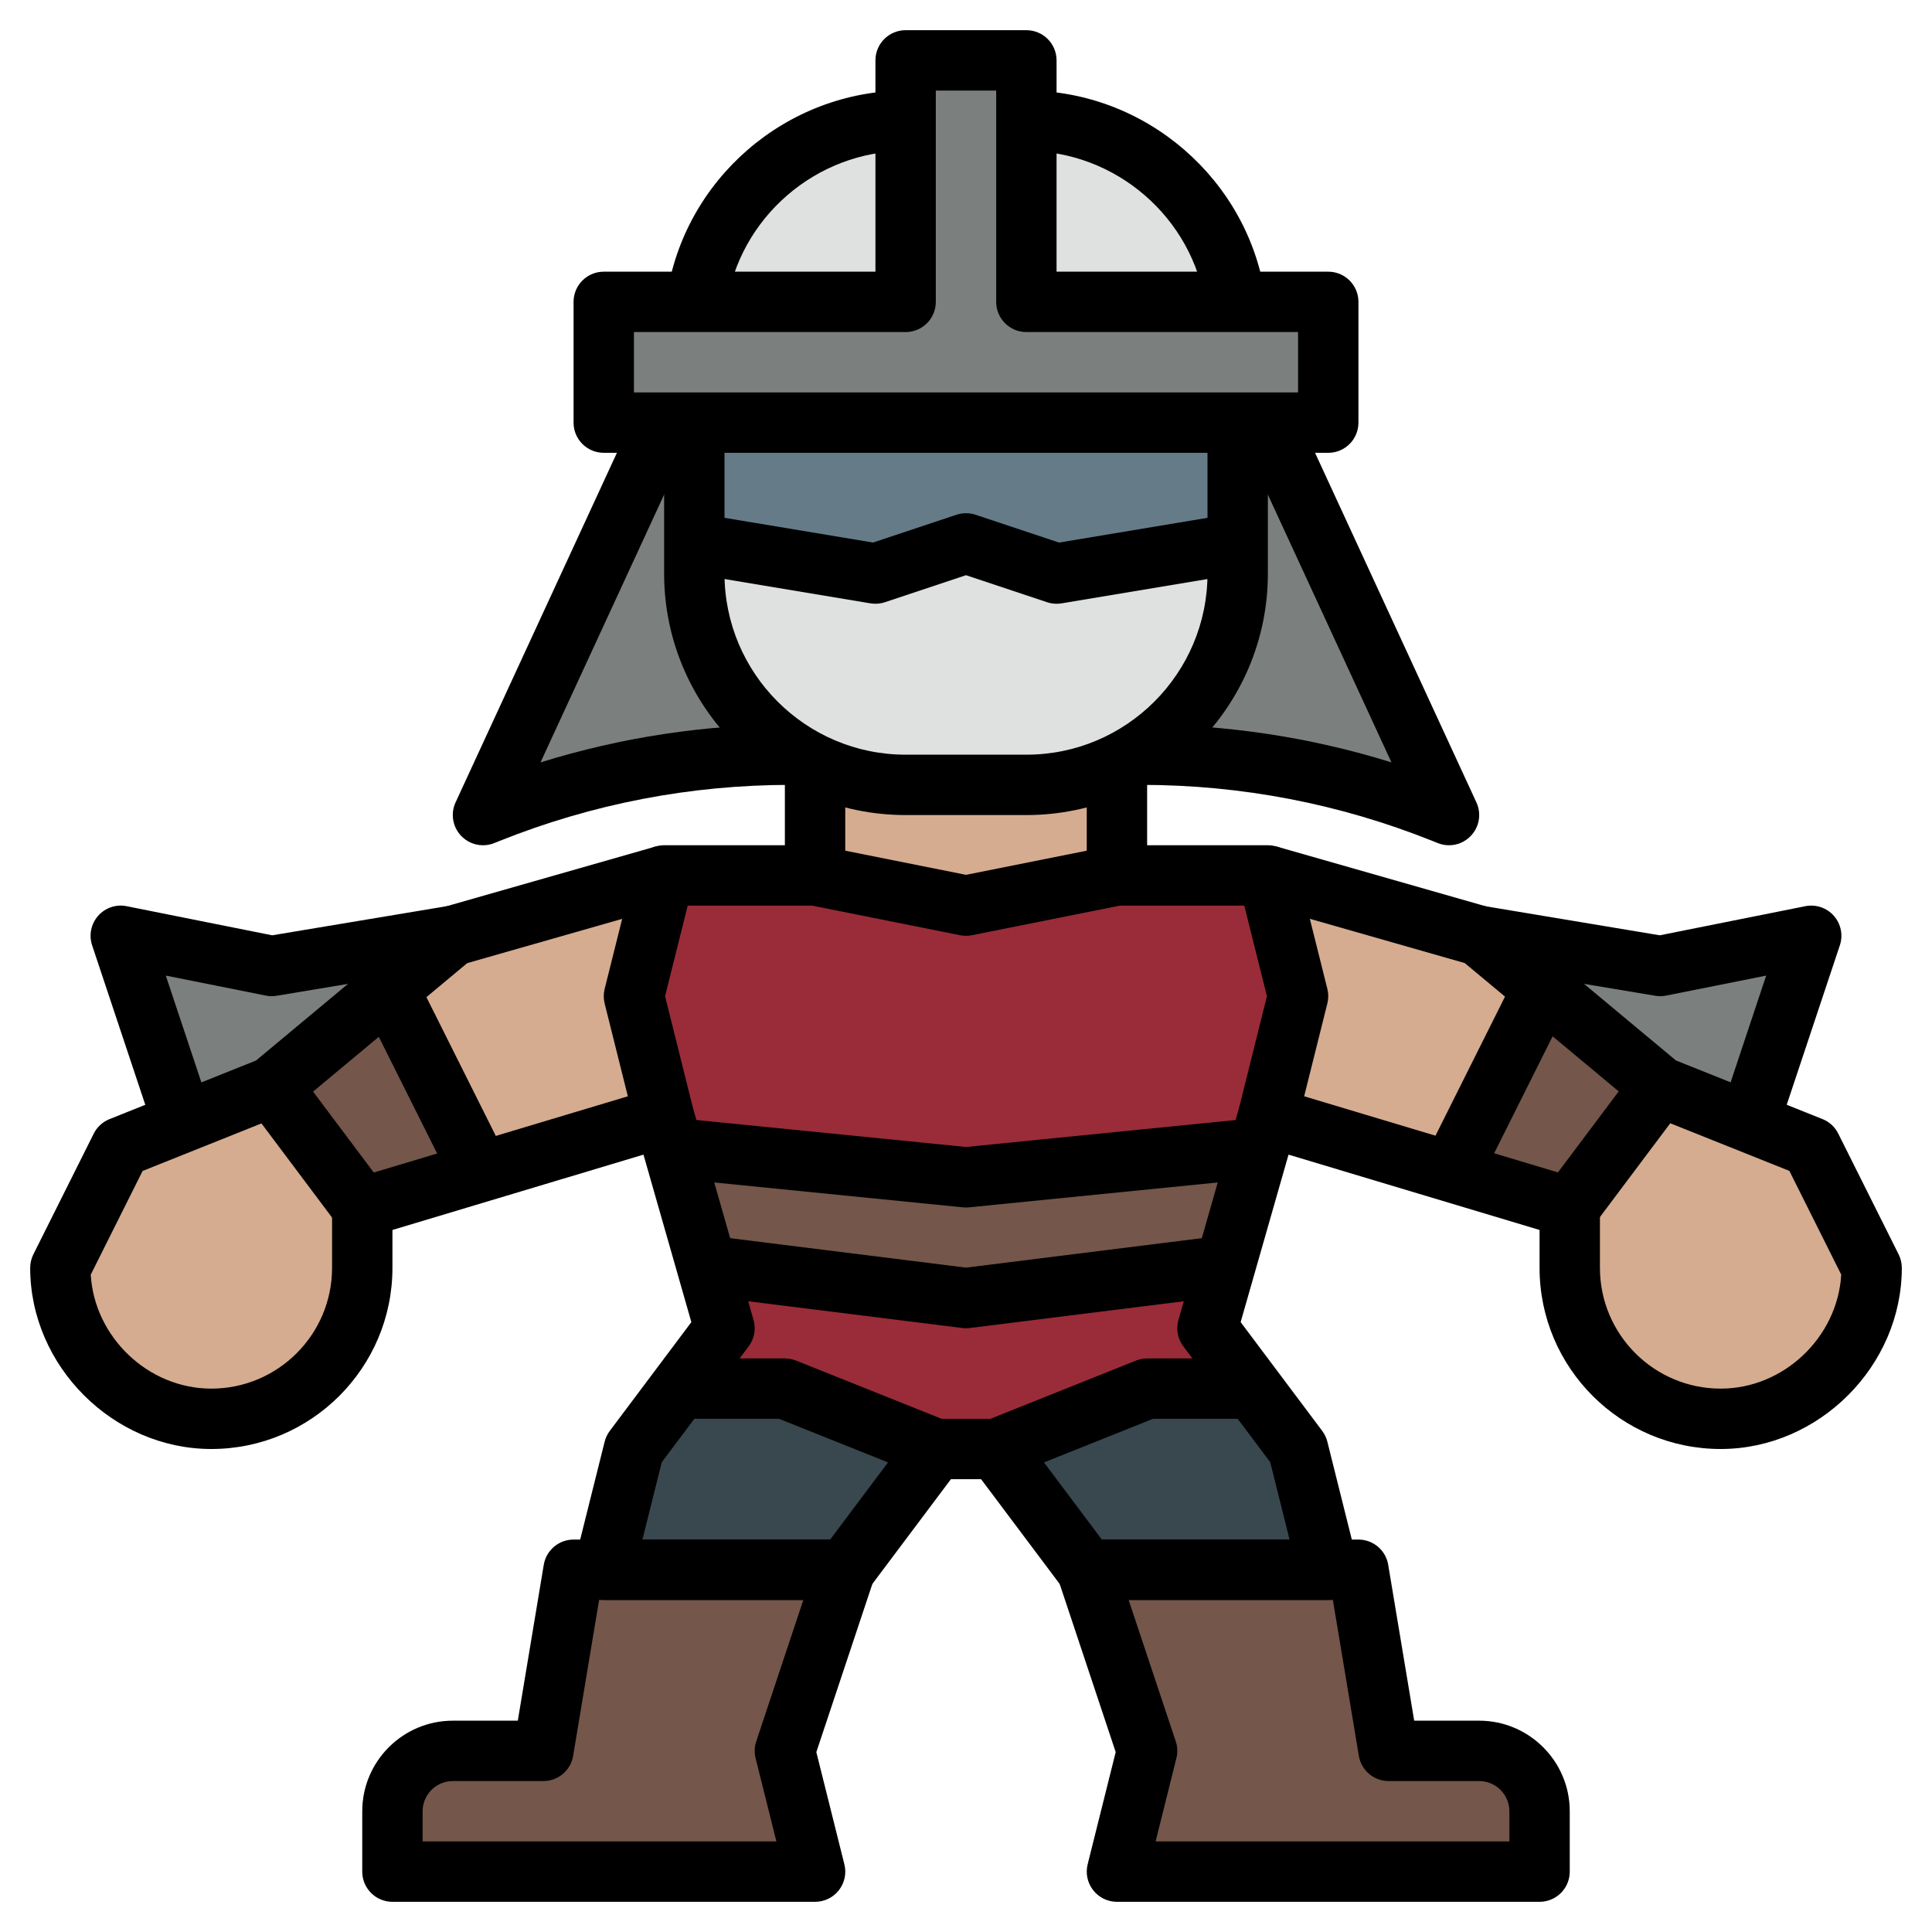<!-- icon666.com - MILLIONS OF FREE VECTOR ICONS --><svg xmlns="http://www.w3.org/2000/svg" xmlns:xlink="http://www.w3.org/1999/xlink" version="1.1" id="Layer_3" x="0px" y="0px" viewBox="0 0 64 64" style="enable-background:new 0 0 64 64;" xml:space="preserve"><g><g><path style="fill:#D5AC90;" d="M22,29l-7,2l-6,5l-5,2l-2,4C2,44.703,4.297,47,7,47c2.761,0,5-2.239,5-5l0-2l10-3l2,7l-3,4l-1,4h8 l3-4h2l3,4h8l-1-4l-3-4l2-7l10,3l0,2c0,2.761,2.238,5,5,5c2.703,0,5.001-2.297,5-5l-2-4l-5-2l-6-5l-7-2"></path></g><g><polygon style="fill:#74564A;" points="9,36 12,40 15.913,38.826 12.882,32.765 "></polygon></g><g><polygon style="fill:#74564A;" points="51.118,32.765 48.087,38.826 52,40 55,36 "></polygon></g><g><polyline style="fill:#D5AC90;" points="27,25 27,29 32,30 37,29 37,25 "></polyline></g><g><polyline style="fill:#7B7F7E;" points="6,37 4,31 9,32 15,31 "></polyline></g><g><polyline style="fill:#7B7F7E;" points="58,37 60,31 55,32 49,31 "></polyline></g><g><polygon style="fill:#39474E;" points="31,48 28,52 20,52 21,48 22.5,46 26,46 "></polygon></g><g><polygon style="fill:#39474E;" points="33,48 36,52 44,52 43,48 41.5,46 38,46 "></polygon></g><g><polygon style="fill:#992C38;" points="27,29 22,29 21,33 22,37 24,44 22.5,46 26,46 31,48 33,48 38,46 41.5,46 40,44 42,37 43,33 42,29 37,29 32,30 "></polygon></g><g><path style="fill:#74564A;" d="M28,52h-9l-1,6h-3c-1.105,0-2,0.895-2,2v2h14l-1-4L28,52z"></path></g><g><path style="fill:#74564A;" d="M36,52h9l1,6h3c1.105,0,2,0.895,2,2v2H37l1-4L36,52z"></path></g><g><polygon style="fill:#74564A;" points="22.294,38.029 32,39 41.706,38.029 40.593,41.926 32,43 23.407,41.926 "></polygon></g><g><path style="fill:#7B7F7E;" d="M22,14l-6,13l0.172-0.069C19.361,25.655,22.765,25,26.2,25h0.193"></path></g><g><path style="fill:#7B7F7E;" d="M42,14l6,13l-0.172-0.069C44.639,25.655,41.235,25,37.8,25h-0.193"></path></g><g><path style="fill:#DFE0E0;" d="M34,26h-4c-3.866,0-7-3.134-7-7v-8c0-3.866,3.134-7,7-7h4c3.866,0,7,3.134,7,7v8 C41,22.866,37.866,26,34,26z"></path></g><g><polygon style="fill:#7B7F7E;" points="44,10 44,14 20,14 20,10 30,10 30,2 34,2 34,10 "></polygon></g><g><polyline style="fill:#657B88;" points="23,14 23,18 29,19 32,18 35,19 41,18 41,14 "></polyline></g><g><path d="M27,63H13c-0.553,0-1-0.448-1-1v-2c0-1.654,1.346-3,3-3h2.153l0.86-5.165C18.094,51.354,18.511,51,19,51h9 c0.321,0,0.623,0.154,0.812,0.416c0.188,0.261,0.239,0.596,0.137,0.901l-1.907,5.724l0.929,3.717 c0.075,0.299,0.008,0.615-0.182,0.858S27.308,63,27,63z M14,61h11.719l-0.688-2.757c-0.047-0.185-0.039-0.378,0.021-0.559 L26.612,53h-6.766l-0.86,5.165C18.906,58.646,18.489,59,18,59h-3c-0.552,0-1,0.449-1,1V61z"></path></g><g><path d="M51,63H37c-0.308,0-0.599-0.142-0.788-0.385s-0.257-0.559-0.182-0.858l0.929-3.717l-1.907-5.724 c-0.103-0.305-0.051-0.64,0.137-0.901C35.377,51.154,35.679,51,36,51h9c0.489,0,0.906,0.354,0.986,0.835L46.847,57H49 c1.654,0,3,1.346,3,3v2C52,62.552,51.553,63,51,63z M38.281,61H50v-1c0-0.551-0.448-1-1-1h-3c-0.489,0-0.906-0.354-0.986-0.835 L44.153,53h-6.766l1.561,4.684c0.061,0.181,0.068,0.375,0.021,0.559L38.281,61z"></path></g><g><path d="M30.629,48.929L25.808,47H22v-2h4c0.127,0,0.253,0.024,0.371,0.071l5,2L30.629,48.929z"></path></g><g><path d="M33.371,48.929l-0.742-1.857l5-2C37.747,45.024,37.873,45,38,45h4v2h-3.808L33.371,48.929z"></path></g><g><path d="M32,44c-0.041,0-0.083-0.002-0.124-0.008l-8-1l0.248-1.984L32,41.992l7.876-0.984l0.248,1.984l-8,1 C32.083,43.998,32.041,44,32,44z"></path></g><g><path d="M32,31c-0.065,0-0.132-0.006-0.196-0.02l-5-1C26.337,29.887,26,29.477,26,29v-4h2v3.18l4,0.8l4-0.8V25h2v4 c0,0.477-0.337,0.887-0.804,0.98l-5,1C32.132,30.994,32.065,31,32,31z"></path></g><g><path d="M21.03,37.243l-1-4c-0.04-0.159-0.04-0.326,0-0.485l1-4C21.142,28.312,21.541,28,22,28h5v2h-4.219l-0.75,3l0.938,3.757 L21.03,37.243z"></path></g><g><path d="M42.97,37.243l-1.939-0.485L41.969,33l-0.75-3H37v-2h5c0.459,0,0.858,0.312,0.97,0.757l1,4c0.04,0.159,0.04,0.326,0,0.485 L42.97,37.243z"></path></g><g><path d="M44,53h-8c-0.314,0-0.611-0.148-0.8-0.4L32.5,49h-1l-2.7,3.6C28.611,52.852,28.314,53,28,53h-8 c-0.308,0-0.599-0.142-0.788-0.385s-0.257-0.559-0.182-0.858l1-4c0.032-0.129,0.09-0.25,0.17-0.357l2.702-3.603l-1.586-5.548 L13,40.744V42c0,3.309-2.691,6-6,6c-3.252,0-6-2.748-6-6c0-0.155,0.036-0.309,0.105-0.447l2-4c0.109-0.219,0.296-0.39,0.523-0.481 l4.853-1.941l5.878-4.898c0.107-0.089,0.232-0.155,0.366-0.193l7-2l0.549,1.923l-6.797,1.942l-5.837,4.865 c-0.081,0.067-0.172,0.122-0.27,0.161l-4.646,1.858l-1.718,3.436C3.127,44.292,4.906,46,7,46c2.206,0,4-1.794,4-4v-2 c0-0.441,0.29-0.831,0.713-0.958l10-3c0.255-0.075,0.532-0.048,0.767,0.081c0.235,0.128,0.408,0.346,0.482,0.603l2,7 c0.086,0.301,0.025,0.625-0.162,0.875l-2.879,3.838L21.281,51H27.5l2.7-3.6c0.188-0.252,0.485-0.4,0.8-0.4h2 c0.314,0,0.611,0.148,0.8,0.4l2.7,3.6h6.219l-0.64-2.562L39.2,44.6c-0.188-0.25-0.248-0.574-0.162-0.875l2-7 c0.074-0.257,0.247-0.474,0.482-0.603c0.234-0.129,0.512-0.157,0.767-0.081l10,3C52.71,39.169,53,39.559,53,40v2 c0,2.206,1.794,4,4,4c2.094,0,3.873-1.708,3.993-3.777l-1.718-3.436l-4.646-1.858c-0.098-0.039-0.188-0.093-0.27-0.161 l-5.837-4.865l-6.797-1.942l0.549-1.923l7,2c0.134,0.038,0.259,0.104,0.366,0.193l5.878,4.898l4.853,1.941 c0.228,0.091,0.414,0.262,0.523,0.481l2,4C62.964,41.691,63,41.844,63,42c0,3.252-2.748,6-6,6c-3.309,0-6-2.691-6-6v-1.256 l-8.316-2.495l-1.586,5.548L43.8,47.4c0.08,0.107,0.138,0.228,0.17,0.357l1,4c0.075,0.299,0.008,0.615-0.182,0.858 S44.308,53,44,53z"></path></g><g><path d="M44,15H20c-0.553,0-1-0.448-1-1v-4c0-0.552,0.447-1,1-1h9V2c0-0.552,0.447-1,1-1h4c0.553,0,1,0.448,1,1v7h9 c0.553,0,1,0.448,1,1v4C45,14.552,44.553,15,44,15z M21,13h22v-2h-9c-0.553,0-1-0.448-1-1V3h-2v7c0,0.552-0.447,1-1,1h-9V13z"></path></g><g><path d="M34,27h-4c-4.411,0-8-3.589-8-8v-5h2v5c0,3.309,2.691,6,6,6h4c3.309,0,6-2.691,6-6v-5h2v5C42,23.411,38.411,27,34,27z"></path></g><g><path d="M39.938,10.142C39.52,7.21,36.966,5,34,5V3c3.955,0,7.359,2.948,7.919,6.858L39.938,10.142z"></path></g><g><path d="M24.062,10.142l-1.98-0.283C22.641,5.948,26.045,3,30,3v2C27.034,5,24.48,7.21,24.062,10.142z"></path></g><g><path d="M35,20c-0.107,0-0.214-0.017-0.316-0.051L32,19.054l-2.684,0.895c-0.155,0.052-0.321,0.064-0.48,0.038l-6-1l0.328-1.973 l5.755,0.959l2.765-0.921c0.205-0.068,0.428-0.068,0.633,0l2.765,0.921l5.755-0.959l0.328,1.973l-6,1 C35.11,19.996,35.055,20,35,20z"></path></g><g><path d="M16,28c-0.269,0-0.532-0.108-0.725-0.312c-0.282-0.297-0.355-0.736-0.184-1.107l6-13l1.816,0.838l-5.002,10.836 C20.59,24.421,23.37,24,26.2,24h0.192v2H26.2c-3.323,0-6.572,0.625-9.657,1.86l-0.171,0.068C16.251,27.977,16.125,28,16,28z"></path></g><g><path d="M48,28c-0.125,0-0.251-0.023-0.372-0.072l-0.172-0.069C44.372,26.625,41.123,26,37.8,26h-0.192v-2H37.8 c2.83,0,5.611,0.421,8.294,1.255l-5.002-10.836l1.816-0.838l6,13c0.172,0.372,0.099,0.811-0.184,1.107 C48.532,27.892,48.269,28,48,28z"></path></g><g><path d="M5.052,37.316l-2-6c-0.113-0.338-0.037-0.711,0.198-0.978c0.236-0.268,0.597-0.391,0.946-0.319l4.82,0.964l5.819-0.97 l0.328,1.973l-6,1c-0.118,0.021-0.242,0.019-0.36-0.006l-3.311-0.662l1.455,4.365L5.052,37.316z"></path></g><g><rect x="9.5" y="35.5" transform="matrix(0.8 -0.6 0.6 0.8 -20.7 13.9)" width="2" height="5"></rect></g><g><rect x="13.5" y="32.646" transform="matrix(0.894 -0.447 0.447 0.894 -14.569 10.285)" width="2" height="6.708"></rect></g><g><path d="M58.948,37.316l-1.896-0.633l1.455-4.365l-3.311,0.662c-0.119,0.024-0.242,0.026-0.36,0.006l-6-1l0.328-1.973l5.819,0.97 l4.82-0.964c0.35-0.071,0.71,0.052,0.946,0.319c0.235,0.267,0.312,0.64,0.198,0.978L58.948,37.316z"></path></g><g><rect x="51" y="37" transform="matrix(0.6 -0.8 0.8 0.6 -9.004 57.988)" width="5" height="2"></rect></g><g><rect x="46.146" y="35" transform="matrix(0.447 -0.894 0.894 0.447 -4.837 64.174)" width="6.708" height="2"></rect></g><g><path d="M32,40c-0.033,0-0.066-0.001-0.1-0.005l-10-1l0.199-1.99l9.9,0.99l9.9-0.99l0.199,1.99l-10,1 C32.066,39.999,32.033,40,32,40z"></path></g></g></svg>